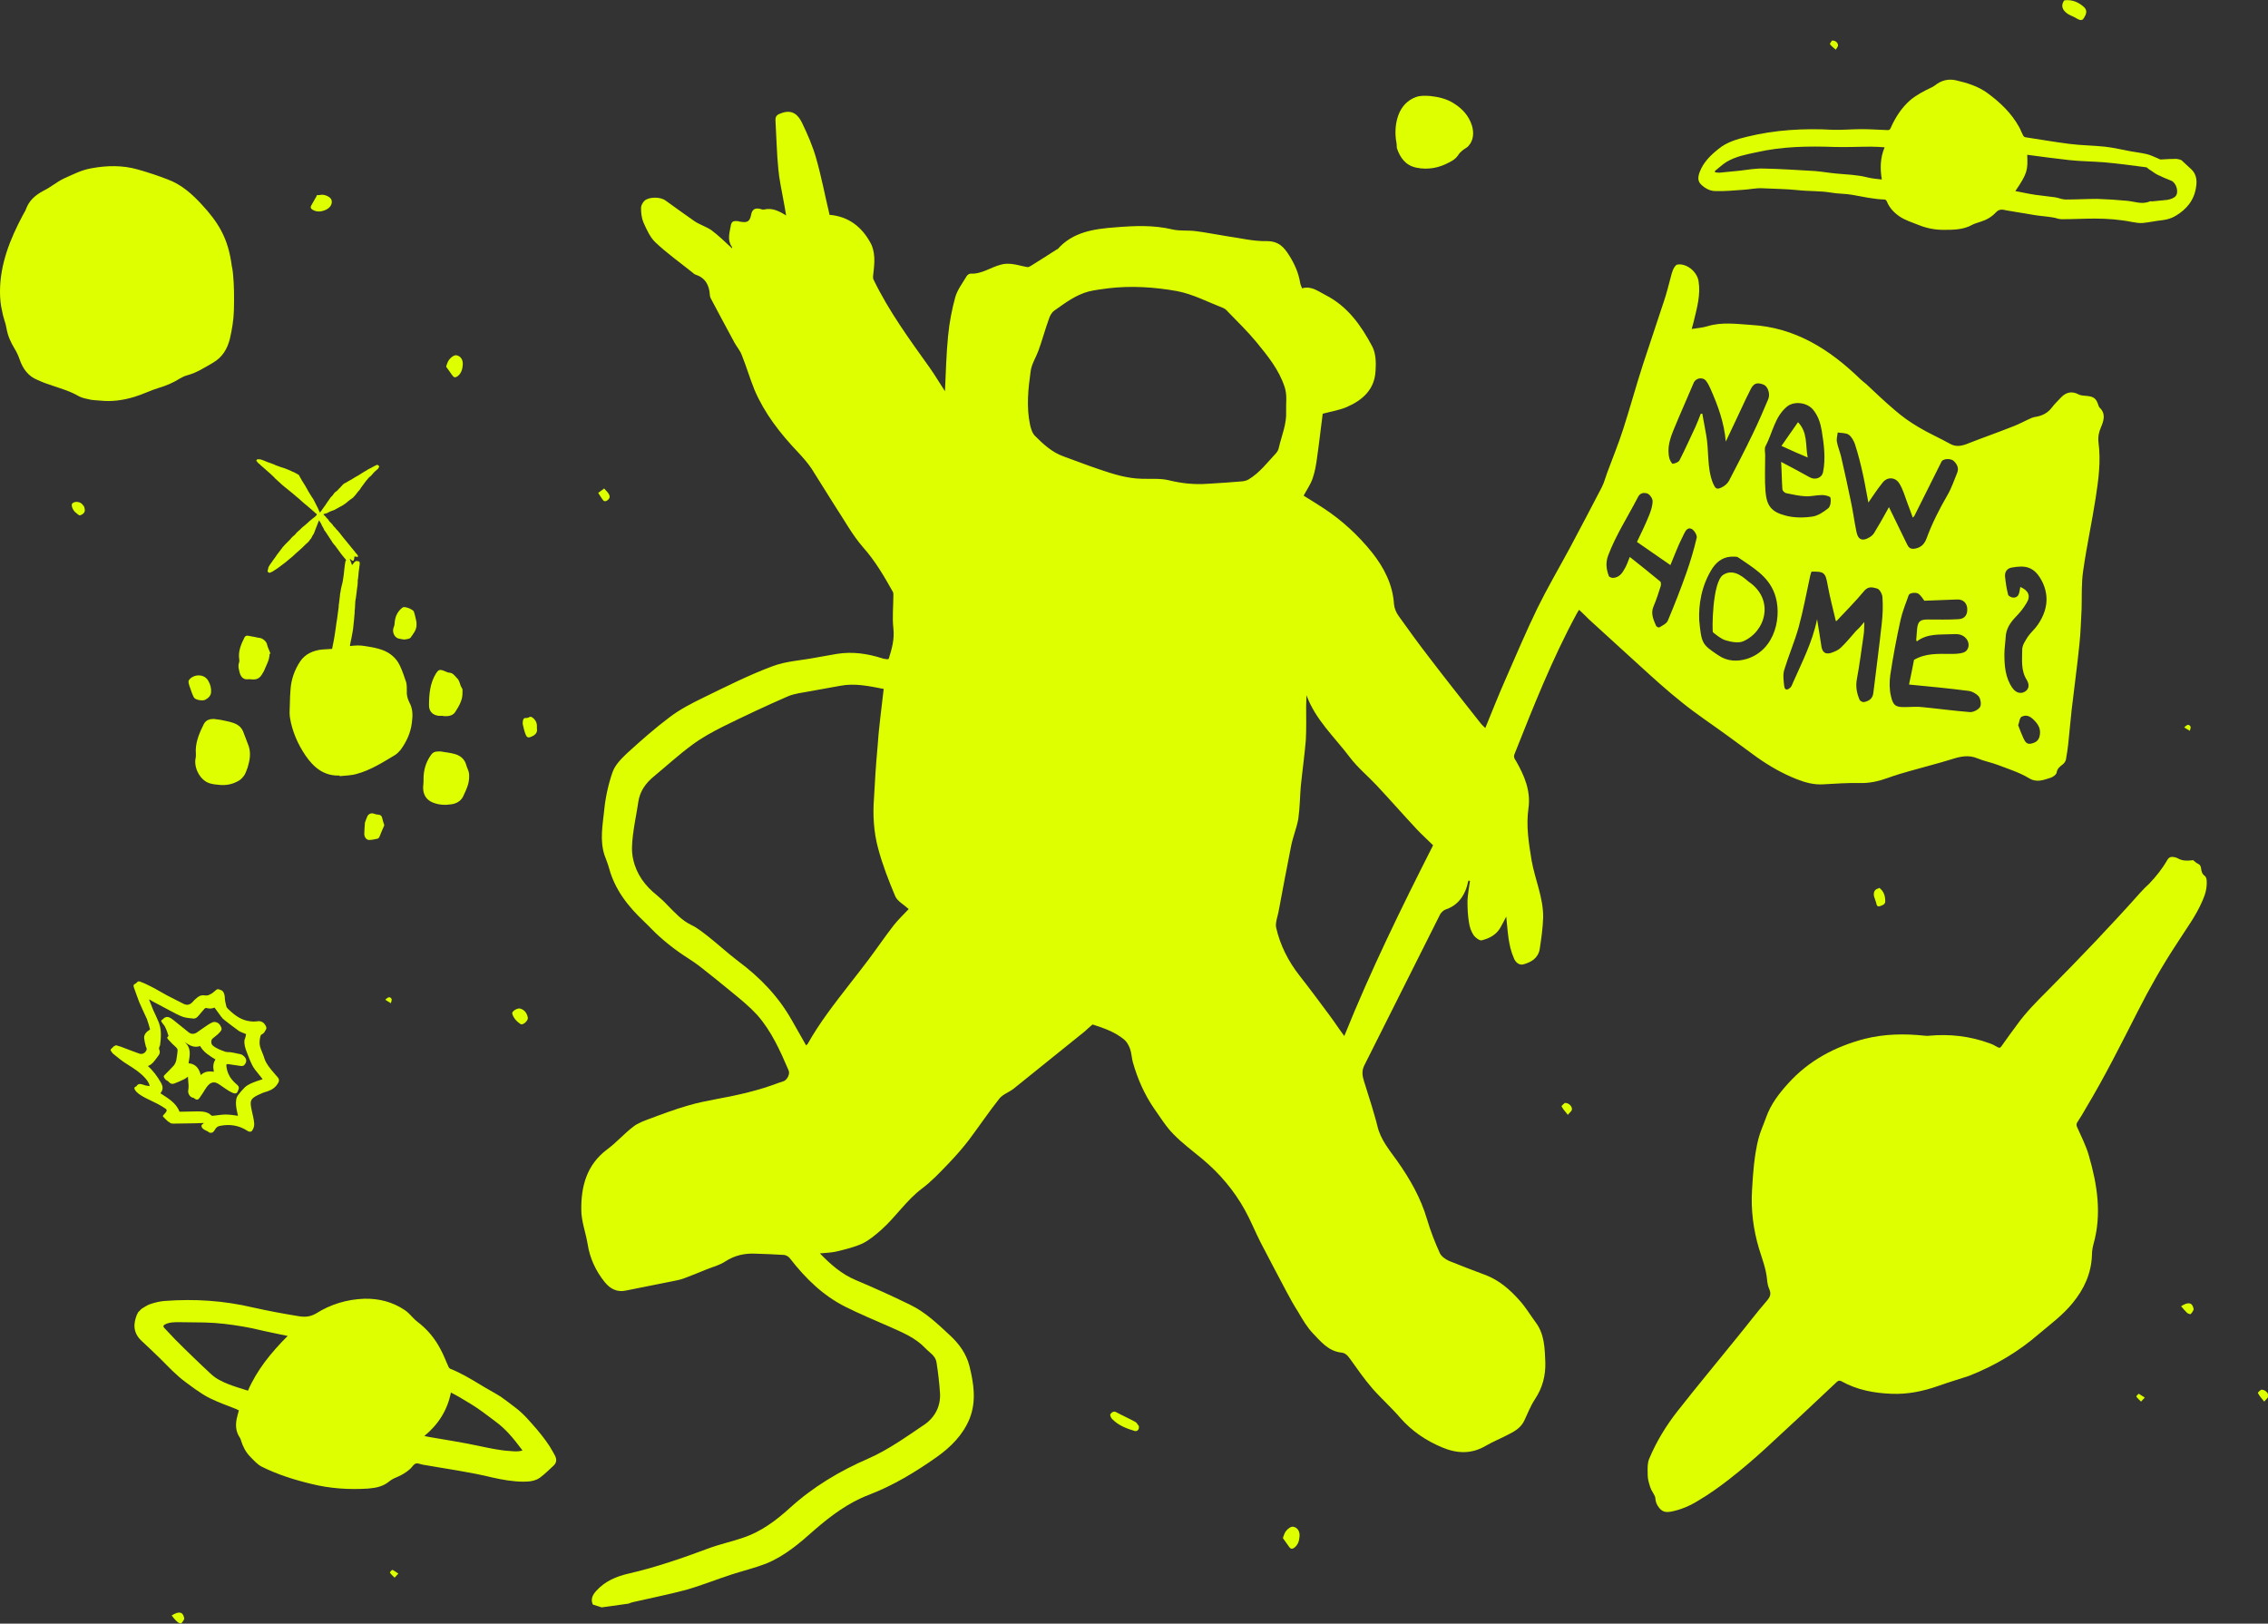 <?xml version="1.0" encoding="utf-8"?>
<!-- Generator: Adobe Illustrator 26.5.0, SVG Export Plug-In . SVG Version: 6.00 Build 0)  -->
<svg version="1.1" id="Laag_1" xmlns="http://www.w3.org/2000/svg" xmlns:xlink="http://www.w3.org/1999/xlink" x="0px" y="0px"
	 viewBox="0 0 725.3 519.2" style="enable-background:new 0 0 725.3 519.2;" xml:space="preserve">
<rect x="0" y="0" width="725.3" height="519.2" fill="#333333" stroke="none"/>
<style type="text/css">
	.st0{fill:#DEFF00;}
</style>
<path class="st0" d="M192.4,514c-0.9-0.3-1.9-0.6-2.8-0.9c-0.8-1.7-0.1-3.1,1.1-4.4c2.8-3.1,6.4-4.6,10.3-5.5c8.7-2,17.1-4.9,25.4-8
	c3.7-1.4,7.6-2.2,11.3-3.5c5.7-1.9,10.5-5.5,14.9-9.5c7.5-6.8,15.9-11.8,25.1-15.8c6.4-2.8,12.2-7,18-10.9c3.3-2.3,5.2-5.9,4.9-10.1
	c-0.2-3.2-0.6-6.5-1.1-9.7c-0.3-2.2-2.3-3.2-3.6-4.6c-3.1-3.3-7.3-5-11.3-6.8c-4.8-2.1-9.6-4.1-14.2-6.4
	c-7.2-3.6-12.8-9.1-17.7-15.4c-0.4-0.6-1.2-1.1-1.9-1.2c-3-0.2-6-0.3-9-0.4c-3.6-0.2-6.8,0.5-9.9,2.5c-1.8,1.2-3.9,1.7-5.9,2.5
	c-2.4,1-4.9,2-7.3,2.9c-1.3,0.5-2.7,0.7-4.1,1c-4.8,1-9.7,1.9-14.5,2.9c-2.8,0.6-5-0.6-6.7-2.7c-2.9-3.6-4.8-7.7-5.5-12.3
	c-0.6-3.6-2-7.2-2-10.8c-0.1-7.5,1.7-14.4,8.2-19.3c3-2.2,5.5-5.1,8.4-7.3c1.5-1.2,3.5-1.9,5.4-2.6c4-1.5,8-3,12.2-4.2
	c3-0.9,6.2-1.5,9.3-2.1c6.6-1.2,13.2-2.7,19.5-5.1c0.6-0.2,1.2-0.4,1.8-0.6c1.1-0.5,2-2.3,1.5-3.4c-2.7-6.3-5.5-12.6-10.1-17.8
	c-2.4-2.6-5.2-4.9-7.9-7.1c-3.5-2.9-7.1-5.8-10.7-8.6c-2.1-1.6-4.4-2.9-6.6-4.5c-2.1-1.5-4.1-3.1-6.1-4.9c-1.7-1.5-3.2-3.2-4.8-4.7
	c-5.1-4.8-9.3-10.1-11.2-17c-0.4-1.5-1-2.9-1.5-4.3c-1.5-4.7-0.6-9.4-0.1-14.1c0.4-4.2,1.3-8.4,2.7-12.4c0.8-2.3,2.8-4.3,4.7-6.1
	c4.4-4,8.8-7.9,13.6-11.5c3.3-2.5,7-4.4,10.7-6.2c7.2-3.5,14.5-7.2,22-10c4.4-1.7,9.3-1.9,13.9-2.8c2.3-0.4,4.6-0.8,6.8-1.2
	c5-0.8,9.8-0.1,14.5,1.4c0.5,0.2,1,0.2,1.5,0.3c0.2,0,0.3,0,0.6-0.1c1-3.2,1.9-6.2,1.5-9.8c-0.4-3.5,0-7.1,0-10.6
	c0-0.4,0-0.8-0.2-1.1c-2.8-5-5.6-9.8-9.5-14.2c-3.5-4-6.1-8.9-9.1-13.4c-2.5-3.9-4.9-7.9-7.4-11.8c-1.3-1.9-2.8-3.6-4.4-5.3
	c-5.6-5.9-10.6-12.3-13.8-19.8c-1.5-3.7-2.6-7.5-4.1-11.2c-0.5-1.4-1.6-2.6-2.3-3.9c-2.5-4.7-5.1-9.4-7.6-14.2
	c-0.2-0.4-0.3-0.8-0.3-1.2c-0.2-3.1-1.5-5.4-4.6-6.4c-0.4-0.1-0.7-0.5-1-0.7c-4-3.2-8.1-6.1-11.8-9.6c-1.7-1.6-2.8-4.1-3.8-6.3
	c-0.6-1.4-0.8-3.1-0.8-4.7c0-0.8,0.5-1.7,1.1-2.3c1.4-1.3,5.1-1.3,6.7-0.1c3.1,2.2,6.2,4.5,9.4,6.7c1.7,1.1,3.7,1.7,5.3,2.8
	c2.3,1.7,4.4,3.8,6.6,5.8c0,0,0.1-0.3,0-0.4c-1.6-2.2-0.8-4.5-0.4-6.8c0.2-1.4,0.9-1.6,2.1-1.5c0.3,0,0.7,0.2,1,0.2
	c2.2,0.4,3-0.1,3.4-2.2c0.3-1.7,1.2-2.3,2.9-1.9c0.4,0.1,0.8,0.3,1.2,0.2c2.6-0.6,4.7,0.4,7.1,1.9c-0.3-1.9-0.6-3.5-0.9-5.1
	c-0.6-3.3-1.3-6.5-1.6-9.8c-0.5-5.1-0.6-10.3-0.9-15.4c-0.1-1.6,0.6-2,2.1-2.5c3.3-1.1,5.1,0.6,6.3,3c1.8,3.7,3.5,7.6,4.6,11.5
	c1.7,5.9,2.8,11.9,4.3,18.1c6,0.5,10.3,3.8,13.1,9c0.8,1.4,1.1,3.1,1.2,4.7c0.1,2-0.2,4-0.4,6c0,0.4,0,0.8,0.2,1.1
	c4.9,10.1,11.5,19.1,18,28.2c1.7,2.4,3.2,5,4.8,7.4c0.3-5.8,0.4-11.8,1-17.7c0.4-4.2,1.2-8.4,2.3-12.4c0.7-2.4,2.4-4.6,3.7-6.8
	c0.2-0.3,0.8-0.7,1.2-0.7c3.6,0.2,6.5-2.1,9.8-2.9c1-0.3,2.2-0.3,3.3-0.2c1.7,0.2,3.3,0.7,5,1c0.4,0.1,0.8-0.2,1.2-0.4
	c2.8-1.7,5.5-3.5,8.2-5.2c0.1-0.1,0.2-0.1,0.3-0.1c4.9-5.6,11.8-6.5,18.4-7c6.1-0.5,12.3-0.8,18.5,0.7c2.3,0.5,4.8,0.2,7.2,0.5
	c3.3,0.4,6.6,1.1,9.9,1.6c4.3,0.6,8.6,1.7,12.9,1.6c3.8,0,5.5,1.9,7.2,4.6c1.7,2.7,3,5.6,3.5,8.8c0.1,0.6,0.4,1.1,0.6,1.7
	c3-0.9,5.2,1,7.6,2.2c7,3.6,11.3,9.7,14.8,16.3c1.2,2.2,1.3,5.3,1.1,7.9c-0.3,6-4.2,9.4-9.3,11.6c-2.4,1-5,1.4-7.6,2.1
	c-0.6,4.5-1.1,9.2-1.8,14c-0.3,2.3-0.7,4.7-1.5,6.9c-0.7,1.9-1.9,3.6-2.8,5.3c1.9,1.2,4.1,2.5,6.2,3.9c6,3.9,11.3,8.8,15.7,14.3
	c3.8,4.8,6.6,10.2,7,16.5c0.1,1.3,0.7,2.7,1.5,3.8c3.2,4.5,6.4,8.9,9.8,13.3c5.4,7.1,11,14.1,16.5,21.1c0.4,0.5,0.8,0.8,1.4,1.4
	c2.2-5.4,4.3-10.7,6.6-15.9c3.3-7.5,6.5-15.1,10.1-22.5c3.2-6.5,6.9-12.8,10.4-19.3c3.4-6.4,6.8-12.8,10.1-19.2
	c0.8-1.5,1.2-3.2,1.8-4.8c1.7-4.6,3.6-9.2,5.1-13.9c2.2-6.8,4.1-13.8,6.3-20.6c2.2-6.8,4.5-13.4,6.7-20.2c1-2.9,1.7-6,2.5-8.9
	c0.2-0.7,0.5-1.5,0.9-2.1c0.2-0.3,0.5-0.7,0.9-0.8c2.9-0.5,6.3,2.2,6.8,5.3c0.7,4.4-0.5,8.5-1.5,12.7c-0.2,0.8-0.4,1.6-0.7,2.6
	c1.8-0.3,3.5-0.4,5.1-0.9c4.6-1.4,9.3-0.7,13.9-0.4c14.1,0.8,25.1,7.8,34.9,17.3c0.6,0.6,1.3,1.1,1.9,1.6c3,2.8,5.9,5.6,9.1,8.3
	c2.3,2,4.8,3.8,7.5,5.4c3.3,2,6.8,3.5,10.2,5.4c1.8,1,3.4,0.8,5.3,0.1c4.8-1.9,9.7-3.6,14.5-5.5c2.2-0.8,4.3-2,6.4-2.9
	c0.5-0.2,1.1-0.3,1.7-0.4c1.9-0.4,3.5-1.3,4.7-2.9c0.9-1.2,2-2.2,3-3.3c1.6-1.6,3.4-2,5.5-0.9c0.7,0.4,1.7,0.4,2.6,0.5
	c2.3,0.2,3.1,0.8,3.8,3.1c0.1,0.2,0.2,0.5,0.3,0.6c2.1,1.9,1.4,4.2,0.5,6.3c-0.7,1.6-1,3.1-0.8,4.9c0.8,5.9,0,11.9-0.9,17.7
	c-1.2,7.8-2.9,15.5-4,23.3c-0.6,4-0.4,8.1-0.5,12.1c-0.2,3.8-0.3,7.6-0.7,11.4c-0.7,7-1.7,14.1-2.5,21.1c-0.4,3.7-0.7,7.3-1.1,11
	c-0.2,1.6-0.4,3.1-0.7,4.7c-0.1,0.6-0.5,1.2-1,1.6c-0.9,0.7-1.8,1.3-2,2.7c-0.1,0.6-1.2,1.4-1.9,1.6c-2.3,0.7-4.4,1.7-7,0.1
	c-3-1.8-6.5-2.9-9.9-4.2c-2.1-0.8-4.4-1.2-6.5-2.1c-2.9-1.2-5.5-0.6-8.3,0.3c-4.5,1.4-9,2.5-13.5,3.8c-2.2,0.6-4.5,1.3-6.7,2.1
	c-3,1.1-6,1.8-9.3,1.7c-3.8-0.1-7.6,0.2-11.4,0.4c-3,0.2-5.7-0.5-8.5-1.6c-4.6-1.8-8.8-4.2-12.9-7.1c-3-2.2-6-4.4-9-6.6
	c-4.9-3.6-10.1-7-14.8-10.8c-4.8-3.8-9.4-8-13.9-12.1c-5.3-4.8-10.6-9.7-15.9-14.5c-1-1-2-2-3.2-3.1c-0.3,0.4-0.5,0.8-0.8,1.3
	c-7.8,14.4-13.8,29.6-19.8,44.7c-0.4,0.9-0.2,1.5,0.4,2.3c2.7,4.7,4.8,9.6,4,15.2c-0.8,5.6,0.1,11.1,1,16.6c1.1,6.2,3.8,12,3.7,18.3
	c-0.1,3.4-0.6,6.8-1.1,10.1c-0.5,2.9-2.7,4.2-5.3,4.9c-1.3,0.3-2.5-0.7-3-2.1c-1.8-4.1-1.9-8.6-2.4-13.2c-0.7,1.3-1.2,2.4-1.8,3.4
	c-1.3,2.4-3.6,3.6-6.1,4.2c-0.7,0.1-2-0.9-2.5-1.6c-0.8-1.2-1.3-2.6-1.5-4c-0.4-2.3-0.5-4.7-0.5-7c0.1-2.1,0.5-4.3,0.8-6.4
	c-0.2,0-0.3-0.1-0.5-0.1c-0.3,1.1-0.5,2.2-1,3.3c-1.2,2.8-3.2,4.9-6.2,5.9c-0.7,0.2-1.4,0.9-1.8,1.5c-8.1,16.1-16.2,32.3-24.3,48.4
	c-0.9,1.8-0.6,3.4-0.1,5c0.8,2.7,1.7,5.3,2.5,8c0.6,2.1,1.3,4.3,1.8,6.4c1,4.3,3.8,7.6,6.3,11.1c4.1,5.8,7.6,11.9,9.6,18.8
	c1.1,3.7,2.5,7.3,4.1,10.8c0.5,1,1.8,1.9,2.9,2.4c3.9,1.6,7.9,3.1,11.9,4.6c4.3,1.7,7.7,4.7,10.7,8.1c1.9,2.1,3.3,4.5,5,6.8
	c3,3.9,3,8.5,3.2,13c0.1,4.2-0.9,8.1-3.3,11.7c-1.4,2.1-2.3,4.5-3.4,6.8c-1,2.2-2.9,3.4-4.9,4.4c-2.4,1.3-5,2.3-7.4,3.7
	c-4.7,2.8-9.4,2.5-14.1,0.5c-5-2.1-9.5-5.1-13.2-9.3c-2.8-3.3-6.1-6.2-9-9.5c-2.6-3-4.8-6.2-7.1-9.4c-0.8-1.1-1.5-2-3-2.1
	c-4-0.5-6.4-3.5-8.9-6.1c-1.9-2-3.3-4.4-4.7-6.8c-1.4-2.2-2.7-4.5-3.9-6.8c-2.7-5.1-5.4-10.2-8.1-15.4c-1.8-3.5-3.2-7.1-5.1-10.5
	c-3.5-6.3-8.1-11.7-13.6-16.3c-3.1-2.6-6.4-5-9.2-7.9c-2.4-2.4-4.2-5.4-6.2-8.2c-3.1-4.5-5.3-9.5-6.8-14.8c-0.4-1.4-0.4-2.9-0.9-4.3
	c-0.4-1.1-1-2.2-1.8-2.9c-3.1-2.6-6.8-3.8-10.2-4.9c-1.1,0.9-1.8,1.6-2.6,2.3c-7.5,6.1-15.1,12.1-22.6,18.2
	c-1.5,1.2-3.5,1.8-4.6,3.2c-3.4,4.3-6.5,8.9-9.8,13.3c-2,2.6-4.2,5.1-6.5,7.5c-2.7,2.8-5.4,5.7-8.5,8c-5,3.8-8.3,9-12.9,13.1
	c-1.8,1.6-3.8,3.3-6,4.4c-2.6,1.2-5.5,1.9-8.4,2.6c-1.7,0.4-3.4,0.4-5.3,0.6c3.4,3.5,6.9,6.6,11.4,8.5c5.9,2.5,11.7,5.1,17.4,7.9
	c5,2.4,8.9,6.2,12.9,9.9c2.9,2.7,5.1,5.8,6.1,9.6c1.4,5.6,2.3,11.3,0.1,16.9c-2.1,5.2-6,9.1-10.5,12.3c-6.8,4.8-13.9,9.1-21.7,12.1
	c-6.6,2.5-12.2,6.7-17.5,11.3c-4.7,4.2-9.5,8.3-15.4,10.7c-3.6,1.4-7.4,2.3-11.1,3.5c-4.9,1.6-9.6,3.5-14.5,4.9
	c-5.6,1.5-11.3,2.6-16.9,3.9c-0.5,0.1-1,0.3-1.5,0.5L192.4,514z M282.6,220.3c-4.7-0.9-9.2-1.9-13.9-1c-3.1,0.6-6.3,1.1-9.4,1.7
	c-2.5,0.5-5.1,0.7-7.4,1.7c-6.9,3-13.7,6.2-20.4,9.5c-3.6,1.8-7.1,3.7-10.3,6.1c-4.2,3.1-8,6.6-12,9.9c-2.7,2.2-4.6,4.8-5.1,8.4
	c-0.5,3.5-1.3,7-1.7,10.6c-0.3,2.5-0.5,5.2,0.1,7.6c1,4.7,3.8,8.5,7.6,11.5c1.2,1,2.4,2.1,3.5,3.3c2.3,2.3,4.4,4.7,7.5,6.2
	c1.9,0.9,3.6,2.3,5.3,3.6c3.3,2.6,6.3,5.4,9.6,7.9c7,5.2,12.9,11.3,17.2,18.9c1.5,2.7,3,5.3,4.6,8.1c0.2-0.2,0.4-0.4,0.5-0.5
	c3.8-6.8,8.6-12.9,13.4-19.1c2-2.6,4.1-5.2,6.1-7.9c2.7-3.6,5.2-7.3,8-10.9c1.5-1.9,3.3-3.6,4.8-5.2c-1.5-1.4-3.6-2.5-4.3-4.1
	c-2.1-5-4.1-10.1-5.5-15.4c-1.4-5.2-1.7-10.6-1.3-16c0.3-5.3,0.6-10.6,1.1-15.9C281,232.9,281.9,226.7,282.6,220.3 M354.3,92.2
	c-2,0.3-4.1,0.5-6.1,1c-4.2,1.1-7.6,3.7-11,6.1c-0.9,0.6-1.5,1.8-1.8,2.8c-1.2,3.3-2.1,6.7-3.3,10c-0.8,2.2-2.2,4.3-2.5,6.6
	c-0.8,5.7-1.4,11.4-0.2,17.1c0.3,1.3,0.7,2.7,1.6,3.6c2.6,2.6,5.4,5.2,9,6.5c3.9,1.4,7.7,2.9,11.6,4.2c4.4,1.5,8.8,2.9,13.6,3
	c2.9,0.1,5.9-0.2,8.7,0.5c4.1,1,8.1,1.4,12.3,1.1c3.8-0.2,7.6-0.5,11.3-0.8c0.6-0.1,1.3-0.3,1.8-0.6c3.5-2.1,5.9-5.3,8.7-8.3
	c0.5-0.5,0.9-1.3,1-2c0.9-3.8,2.5-7.4,2.3-11.5c-0.1-2.6,0.4-5.2-0.5-7.8c-1.8-5.5-5.4-9.9-9-14.3c-2.8-3.4-6-6.5-9.1-9.7
	c-0.4-0.5-1-1-1.5-1.2c-4.9-1.9-9.6-4.4-14.7-5.4C369.2,91.8,361.8,91.3,354.3,92.2 M417.8,222.3c0,1.2-0.1,2.4-0.1,3.5
	c0,3.6,0.1,7.2-0.1,10.8c-0.4,4.9-1.1,9.8-1.6,14.7c-0.3,3.5-0.3,7-0.8,10.5c-0.5,2.9-1.7,5.7-2.3,8.7c-1.4,7-2.7,14-4,20.9
	c-0.3,1.7-1.1,3.6-0.8,5.2c1.3,5.7,3.9,10.8,7.5,15.4c3.3,4.2,6.4,8.4,9.6,12.7c1.5,2,2.9,4.2,4.7,6.6c8.5-21.1,18.3-41.1,28.4-61
	c-1.9-1.9-3.6-3.4-5.2-5.1c-4.3-4.6-8.5-9.4-12.8-14c-2.8-3-6.1-5.7-8.6-9C426.8,235.7,420.7,230.2,417.8,222.3 M596.2,198.9
	c-0.1,1.7,0,2.8-0.2,4c-0.7,4.8-1.3,9.6-2.2,14.4c-0.4,2.3,0,4.4,0.9,6.5c0.2,0.4,1,0.8,1.4,0.7c1.6-0.3,2.8-1.1,3-3
	c0.9-7.4,1.9-14.9,2.7-22.3c0.3-2.7,0.4-5.5,0.2-8.3c-0.1-1-0.9-2.5-1.7-2.7c-1.2-0.3-2.6-0.9-4,0.6c-2.8,3.4-5.9,6.5-8.9,9.7
	c-0.1,0.1-0.3,0.1-0.3,0.1c-0.9-3.8-1.9-7.6-2.6-11.4c-0.7-4.1-1.1-4.5-5.2-4.4c-0.1,0.4-0.3,0.8-0.4,1.3c-1.2,5.5-2.2,11-3.7,16.5
	c-1.3,4.6-3.2,9-4.6,13.6c-0.5,1.6-0.2,3.6,0,5.3c0.2,1.4,1.2,1.1,1.9,0.4c0.4-0.3,0.6-0.9,0.8-1.4c2.9-6.6,6.3-13.1,7.8-20.5
	c0.5,3.2,1,6,1.4,8.8c0.3,1.8,1.3,2.5,3,2c1.2-0.4,2.4-0.9,3.2-1.7c1.8-1.7,3.3-3.6,4.9-5.4C594.5,200.9,595.2,200.1,596.2,198.9
	 M615.4,192.1c-0.5-0.7-1-1.5-1.7-2.1c-0.7-0.7-3-0.5-3.3,0.3c-0.9,2.6-2,5.2-2.6,7.9c-1.3,5.9-2.4,11.7-3.3,17.7
	c-0.3,2.2-0.3,4.5,0.2,6.6c0.7,3.3,1.7,3.7,4.9,3.6c1.7,0,3.3-0.2,5,0c5.1,0.5,10.2,1.2,15.3,1.6c1.1,0.1,2.7-0.7,3.3-1.6
	c0.5-0.8,0.2-2.6-0.4-3.4c-0.8-0.9-2.2-1.7-3.5-1.8c-6.2-0.8-12.5-1.4-18.8-2c0.6-2.7,1.1-5.4,1.6-7.9c3.8-2.2,7.8-1.9,11.7-1.9
	c1.3,0,2.7,0,4-0.4c1.9-0.6,2.3-2.9,1-4.5c-1.3-1.5-2.9-1.5-4.6-1.4c-3.8,0.2-7.8-0.3-11.2,2.3c-0.1-0.2-0.2-0.3-0.2-0.5
	c0.1-1.2,0.2-2.5,0.3-3.7c0.3-2.3,1.1-2.8,3.4-2.8c3.3,0,6.5,0.1,9.8-0.1c2.1-0.1,3-1.5,2.8-3.6c-0.2-1.7-1.4-2.8-3.3-2.7
	C622.4,191.8,618.9,192,615.4,192.1 M597.5,160.7c-0.6-3-1.1-6.2-1.8-9.3c-0.7-3.2-1.5-6.3-2.5-9.4c-0.4-1.1-1.1-2.4-2-3
	c-0.9-0.6-2.3-0.5-3.5-0.7c-0.1,0.9-0.4,1.9-0.3,2.8c0.3,1.7,1,3.3,1.4,5c1.1,4.7,2.1,9.4,3.1,14.2c0.7,3.2,1.1,6.5,1.8,9.8
	c0.5,2.5,1.9,3.1,4.2,1.7c0.5-0.3,1.1-0.8,1.4-1.3c1.4-2.3,2.8-4.7,4.1-7.1c0.3-0.5,0.5-1,0.7-1.2c1.9,4,3.9,7.9,5.8,11.9
	c0.6,1.2,1.2,1.6,2.7,1.3c1.9-0.4,2.9-1.6,3.5-3.2c1.8-4.9,4.1-9.4,6.7-13.9c1.3-2.2,2.1-4.7,3.1-7.1c0.6-1.5,0-2.7-1-3.7
	c-0.9-1-3.5-0.9-4,0.1c-2.9,5.8-5.8,11.6-8.7,17.4c-0.1,0.2-0.3,0.3-0.5,0.5c-0.6-1.6-1.1-3.1-1.7-4.6c-0.8-2.1-1.4-4.4-2.6-6.3
	c-1.3-2.1-3.9-2.2-5.4-0.2C600.3,156.5,598.9,158.7,597.5,160.7 M551.9,141.2c-0.5-6-2.5-11.5-4.9-16.9c-0.4-0.9-0.8-1.7-1.4-2.5
	c-1.1-1.4-3.4-0.9-4,0.7c-2,4.8-4.2,9.6-6.2,14.5c-1.3,3.1-2.4,6.3-1.5,9.7c0.2,0.6,0.8,1.6,1,1.6c0.8-0.1,1.9-0.5,2.2-1.1
	c1.8-3.5,3.4-7.1,5.1-10.7c0.6-1.4,1.2-2.8,1.7-4.2c0.2,0,0.3,0,0.5,0c0.4,2.2,0.8,4.4,1.2,6.6c1,5.2,0.2,10.6,2.2,15.6
	c0.7,1.6,1.1,2.2,2.7,1.4c0.9-0.4,1.9-1.2,2.4-2.1c2.6-5,5.2-10,7.6-15c1.8-3.7,3.4-7.4,5-11.2c0.7-1.7-0.2-4.1-1.5-4.6
	c-2.3-0.9-3.3-0.4-4.4,2c-0.4,0.8-0.7,1.5-1.1,2.2C556.3,131.9,554.1,136.6,551.9,141.2 M569.6,147.7c3.4,1.8,6.3,3.3,9.1,4.9
	c1.7,1,3.9,0.3,4.3-1.6c0.9-4.4,0.3-8.8-0.4-13.2c-0.4-2.4-1.1-4.7-2.7-6.7c-2-2.5-6.2-2.9-8.4-1.1c-4,3.3-4.6,8.4-6.9,12.7
	c-0.4,0.8-0.1,2-0.1,2.9c0,3.9-0.2,7.8,0.1,11.6c0.4,4.6,1.9,6.5,6.5,7.7c2.7,0.7,5.7,0.7,8.4,0.3c1.8-0.2,3.7-1.5,5.2-2.7
	c0.7-0.6,0.9-2.3,0.7-3.3c-0.1-0.5-1.7-0.9-2.7-0.9c-1.8,0-3.6,0.5-5.3,0.4c-2.1-0.1-4.2-0.6-6.2-1c-0.5-0.1-1.2-0.8-1.2-1.3
	C569.8,153.7,569.8,150.9,569.6,147.7 M521.2,178.1c3.4,2.7,6.7,5.3,9.8,7.9c0.2,0.2,0.2,1,0.1,1.4c-0.7,2.2-1.4,4.4-2.3,6.5
	c-1,2.3,0,4.3,0.8,6.2c0.1,0.3,0.9,0.7,1.1,0.5c1-0.6,2.3-1.2,2.7-2.2c2.1-5,4.1-10.1,5.9-15.2c1.3-3.7,2.4-7.4,3.3-11.2
	c0.2-0.8-0.7-2.3-1.5-2.8c-1.2-0.7-2,0.3-2.5,1.4c-0.7,1.5-1.5,3-2.1,4.5c-0.8,1.8-1.5,3.7-2.3,5.6c-3.7-2.6-7.3-5-10.7-7.4
	c1.4-2.9,2.8-5.8,4-8.8c0.5-1.3,1-2.8,1-4.3c0-0.8-0.9-2.1-1.7-2.4c-1-0.3-2.3-0.3-3,1.2c-3.2,6.2-7,12-9.5,18.6
	c-0.9,2.4-0.6,4.4,0.2,6.6c0.1,0.3,0.9,0.6,1.3,0.6c2-0.1,3-1.5,3.8-3C520.2,180.8,520.6,179.6,521.2,178.1 M543.4,198.3
	c0.7,7.4,1,7.8,5.6,10.9c0.2,0.1,0.4,0.3,0.6,0.4c2.8,1.9,6,2,9,1.1c9.4-2.9,11.4-14.2,8.9-20.9c-2.1-5.7-7.1-8.4-11.7-11.6
	c-0.3-0.2-0.9-0.2-1.4-0.2c-3-0.1-5.1,1.3-6.7,3.6C544,187.3,543.2,193.6,543.4,198.3 M646.1,187.7c2.6,1.1,3.4,2.9,2,5.1
	c-1,1.7-2.2,3.2-3.6,4.6c-1.7,1.8-3,3.8-3.1,6.4c-0.1,1.8-0.4,3.6-0.4,5.4c0,3.7,0.3,7.5,2.5,10.7c1.1,1.6,2.6,2.1,4,1.3
	c1.6-0.9,1.4-2.5,0.7-3.7c-2-3.1-1.5-6.5-1.5-9.8c0-1.4,1-2.8,1.8-4.1c0.9-1.3,2.2-2.4,3.1-3.7c3-4.3,3.9-9,1.5-13.9
	c-2.5-4.9-5.4-5.3-9.8-4.5c-1.5,0.3-2.2,1.4-2.1,2.8c0.2,2,0.5,4,1,5.9c0.1,0.4,1.1,0.9,1.6,0.9
	C645.9,191.1,645.7,189.3,646.1,187.7 M645.4,231.9c0.6,1.6,1.1,2.9,1.7,4.2c0.5,1,1,2,2.4,1.7c1.4-0.3,2.5-0.9,2.8-2.6
	c0.4-2.1-0.4-3.5-1.9-5c-1.3-1.3-2.5-1.7-3.9-1C645.8,229.6,645.8,231,645.4,231.9"/>
<path class="st0" d="M569.7,142.6c1.8-2.6,3.4-4.9,5.3-7.6c3.2,3.4,2.3,7.3,3.1,11.3C575.3,145.1,572.7,144,569.7,142.6"/>
<path class="st0" d="M551.1,183.8c3.6-2.3,7,1.4,8.1,2.2c8.4,5.7,5.5,16-1.8,19.1c-1.5,0.6-3.7,0.2-5.4-0.3
	c-1.5-0.4-2.9-1.6-4.2-2.6C547.5,202,547.5,186.1,551.1,183.8"/>
<path class="st0" d="M45.3,418.5c0.9-0.5,1.8-1.2,2.8-1.5c1.5-0.5,3.1-0.9,4.7-1c9.5-0.7,18.8-0.1,28.1,2.1c4.9,1.1,9.8,2,14.7,2.8
	c2,0.3,3.6,0.2,5.5-0.9c4.6-2.9,9.8-4.5,15.4-4.7c4.7-0.1,9,1,12.9,3.6c1.1,0.7,1.9,1.7,2.8,2.6c0.4,0.4,0.8,0.8,1.2,1.1
	c3.2,2.4,5.7,5.4,7.5,8.9c1,1.8,1.7,3.8,2.6,5.7c0.1,0.2,0.3,0.4,0.5,0.5c3.3,1.3,6.3,3.1,9.3,4.9c2.2,1.4,4.6,2.6,6.8,4
	c1.6,1.1,3.1,2.3,4.7,3.5c2.7,2,4.8,4.6,7,7.1c1.9,2.3,3.7,4.6,5.1,7.2c0.2,0.4,0.4,0.7,0.6,1.1c0.6,1.2,0.5,2.3-0.5,3.2
	c-1.4,1.3-2.7,2.6-4.3,3.8c-1.5,1.1-3.4,1.3-5.3,1.3c-3.3,0-6.6-0.6-9.8-1.3c-7.3-1.8-14.8-2.8-22.2-4.1c-0.8-0.1-1.7-0.6-2.4-0.4
	c-0.7,0.2-1.1,1-1.7,1.6c-1.3,1.2-2.8,2.1-4.5,2.8c-0.8,0.3-1.7,0.8-2.3,1.3c-1.9,1.6-4.2,2.1-6.7,2.3c-6.2,0.4-12.3,0-18.3-1.5
	c-5.4-1.3-10.8-3-15.8-5.5c-1.4-0.7-2.5-2-3.6-3.1c-1.5-1.5-2.4-3.3-3-5.2c-0.1-0.5-0.3-0.9-0.6-1.3c-1.1-1.8-1.2-3.7-0.8-5.7
	c0.2-0.9,0.4-1.7,0.7-2.7c-0.2-0.1-0.5-0.2-0.8-0.4c-2.8-1.1-5.6-2.1-8.3-3.4c-1.7-0.8-3.3-1.9-4.9-3c-1-0.7-2-1.5-3-2.2
	c-3-2.2-5.5-4.9-8.1-7.5c-2-2-4.1-3.9-6.1-5.8c-1.7-1.6-2.5-3.6-2.1-5.9c0.2-1.1,0.5-2.2,1.1-3.2C44.7,419.1,45,418.8,45.3,418.5
	 M92,427.2c-1.8-0.4-3.6-0.7-5.3-1.1c-3-0.6-5.9-1.4-9-1.9c-4-0.7-8.1-1.2-12.2-1.3c-2.8,0-5.5-0.1-8.3-0.1c-1.5,0-3,0-4.4,0.7
	c-0.6,0.3-0.7,0.6-0.3,1.1c1.2,1.2,2.3,2.5,3.5,3.7c1.9,1.9,3.9,3.9,5.9,5.8c1.8,1.8,3.7,3.5,5.6,5.3c1.6,1.5,3.5,2.4,5.5,3.2
	c2,0.8,4.1,1.4,6.3,2.1C82.2,438,86.8,432.4,92,427.2 M167.1,463.8c-0.2-0.2-0.3-0.4-0.4-0.5c-2.4-3.2-4.9-6.3-8.2-8.7
	c-1.9-1.4-3.8-2.9-5.7-4.2c-1.9-1.3-4-2.5-6-3.7c-0.8-0.5-1.7-0.9-2.6-1.4c-1.1,5.6-4,10.2-8.5,13.9c0.6,0.1,1.1,0.2,1.5,0.3
	c5.2,0.9,10.4,1.7,15.6,2.8c3.4,0.7,6.8,1.5,10.3,1.7C164.4,464.1,165.7,464.3,167.1,463.8"/>
<path class="st0" d="M629.6,440c-2.4,0.8-6.1,1.9-9.8,3.2c-4.8,1.7-9.7,2.7-14.8,2.5c-5.6-0.2-11.1-1.2-16.1-4
	c-0.8-0.4-1.2-0.1-1.7,0.4c-7.4,7-14.8,13.9-22.3,20.8c-3.9,3.6-7.9,7-12,10.2c-3.1,2.4-6.3,4.7-9.7,6.7c-2.7,1.7-5.7,3-8.9,3.6
	c-1.3,0.2-2.5,0.2-3.6-1.1c-0.8-1-1.2-1.8-1.3-3c0-0.7-0.4-1.3-0.8-2c-0.7-1-1.1-2.4-1.4-3.6c-0.3-1.1-0.3-2.3-0.3-3.5
	c0-1.2,0-2.5,0.5-3.7c2.3-5.5,5.4-10.6,9.1-15.3c6.2-7.9,12.7-15.7,19-23.5c3.2-3.9,6.2-7.9,9.5-11.7c1.1-1.3,1.5-2.2,0.8-3.8
	c-0.4-0.9-0.6-1.9-0.7-3c-0.3-3.5-1.6-6.7-2.6-10c-1.8-6.1-2.6-12.3-2.2-18.7c0.3-5.4,0.7-10.9,2-16.2c0.6-2.4,1.7-4.7,2.5-7
	c1.5-4.2,4.1-7.6,7.1-10.9c6.6-7.3,14.9-11.7,24.4-14.2c6.4-1.6,12.8-1.7,19.3-1c0.4,0,0.9,0.1,1.3,0c6.6-0.6,13,0.1,19.3,2.4
	c0.9,0.3,1.7,0.7,2.5,1.2c0.7,0.4,1,0.3,1.4-0.3c1.6-2.3,3.3-4.6,5-6.9c2.8-3.9,6.2-7.3,9.6-10.7c10.2-10.3,20.2-20.7,29.8-31.5
	c0.9-1,1.8-1.9,2.8-2.8c2.2-2.3,4.2-4.8,5.8-7.6c0.6-1,1.3-1.1,2.3-0.9c0.4,0.1,0.8,0.2,1.1,0.4c1.4,0.8,2.9,0.8,4.5,0.6
	c0.1,0,0.3-0.1,0.4,0c0.5,0.4,1,0.9,1.5,1.1c0.7,0.3,0.9,0.8,1,1.5c0.1,0.9,0.3,1.8,1.2,2.4c0.4,0.3,0.6,1.1,0.6,1.7
	c0.1,2.1-0.4,4.1-1.3,6.1c-2.1,5-5.4,9.3-8.3,13.9c-4.6,7-8.7,14.2-12.5,21.7c-5.3,10.4-10.5,20.8-16.5,30.8
	c-0.9,1.6-1.8,3.1-2.8,4.6c-0.3,0.5-0.3,0.9-0.1,1.4c1.3,3,2.9,6,3.8,9.2c2.7,9.3,4.2,18.7,1.5,28.3c-0.3,1.1-0.5,2.3-0.5,3.5
	c-0.2,5.9-2.5,10.9-6.2,15.4c-3.1,3.8-7,6.7-10.7,9.8C645.8,432,638.1,436.7,629.6,440"/>
<path class="st0" d="M697.6,51.2c0.9,0.8,1.8,1.7,2.7,2.5c2,1.6,2.4,3.7,2,6.1c-0.6,4.2-3,7.1-6.5,9.2c-1.3,0.8-2.7,1.2-4.2,1.4
	c-2.1,0.2-4.2,0.7-6.3,0.9c-1.1,0.1-2.3-0.1-3.4-0.3c-4-0.8-8-1.1-12-1.1c-3.5,0-7,0.2-10.6,0.2c-1,0-2-0.5-3-0.6
	c-1.8-0.3-3.6-0.4-5.5-0.7c-3-0.5-6-1-9-1.5c-0.3-0.1-0.7-0.1-1-0.2c-1.1-0.2-1.9,0.1-2.6,0.9c-1.4,1.5-3.1,2.4-5.1,3
	c-0.8,0.3-1.7,0.5-2.4,0.9c-2.9,1.6-6,1.6-9.2,1.6c-2.7,0-5.3-0.5-7.8-1.5c-2.2-0.9-4.4-1.5-6.4-2.9c-1.7-1.2-3.1-2.7-3.9-4.7
	c-0.1-0.3-0.5-0.6-0.7-0.6c-3.5-0.1-7-0.9-10.4-1.5c-2.2-0.4-4.5-0.3-6.7-0.7c-3.5-0.6-7.1-0.4-10.7-0.8c-3.8-0.4-7.6-0.4-11.4-0.6
	c-2-0.1-4.1,0.4-6.1,0.5c-2.9,0.2-5.9,0.5-8.8,0.4c-1.7,0-3.2-0.8-4.5-2c-1.2-1.1-1.2-2.4-0.5-4.2c1.2-3.1,3.5-5.3,6-7.3
	c2.7-2.2,5.9-3.1,9.2-3.9c9-2.2,18.1-2.7,27.3-2.2c3.1,0.1,6.1-0.2,9.2-0.2c2.8,0,5.5,0.2,8.3,0.3c0.5,0,0.8-0.1,1-0.6
	c1.5-3.4,3.4-6.4,6.2-8.9c2-1.7,4.3-2.9,6.6-4c0.5-0.2,1-0.5,1.4-0.8c2-1.6,4.3-2.2,6.8-1.6c3.5,0.8,7,1.9,9.9,4
	c4.1,3,7.7,6.4,10.2,10.9c0.5,0.9,0.8,1.8,1.3,2.7c0.1,0.3,0.5,0.6,0.8,0.6c4.6,0.7,9.2,1.5,13.9,2.1c3.8,0.5,7.6,0.5,11.4,0.9
	c2.8,0.3,5.6,1,8.4,1.5c1.7,0.3,3.4,0.5,5.1,0.9c1.2,0.3,2.4,0.9,3.6,1.4c0.3,0.1,0.5,0.3,0.8,0.3c1.7-0.1,3.3-0.2,5-0.2
	C696.7,50.9,697.1,51,697.6,51.2 M644.5,61.1c2.2,0.4,4.3,0.9,6.4,1.2c2.1,0.3,4.3,0.5,6.4,0.8c1.1,0.2,2.2,0.7,3.3,0.7
	c3.4,0,6.8-0.2,10.1-0.2c3.1,0.1,6.3,0.3,9.4,0.6c2.5,0.2,4.9,1.3,7.4,0.2c0.2-0.1,0.5,0,0.7,0c1.7-0.2,3.4-0.3,5-0.5
	c0.9-0.2,1.9-0.5,2.5-1.1c1.2-1.3,0.3-4.3-1.3-5c-1.5-0.6-3-1.2-4.4-1.9c-1-0.5-1.8-1.2-2.8-1.8c-0.3-0.2-0.5-0.5-0.8-0.6
	c-4.5-0.6-9-1.2-13.5-1.6c-3.7-0.3-7.4-0.3-11.1-0.7c-4.5-0.5-9-1.1-13.5-1.7C648.5,54.4,648.4,55.4,644.5,61.1 M548.4,54.7
	c0,0.1,0.1,0.3,0.1,0.4c0.5,0,1,0.2,1.6,0.1c2-0.2,4-0.4,6.1-0.6c2.6-0.3,5.3-0.8,7.9-0.7c5.5,0.1,10.9,0.5,16.4,0.8
	c2.3,0.2,4.5,0.6,6.8,0.8c3.3,0.3,6.6,0.4,9.8,1.2c1.5,0.4,3.1,0.5,4.7,0.7c-0.6-3.6-0.5-7,0.9-10.3c-1.5-0.1-2.9-0.2-4.3-0.2
	c-3.9,0-7.7,0.2-11.6,0.1c-8.4-0.3-16.8-0.2-25.1,1.7c-3.3,0.7-6.6,1.3-9.6,3.1C550.8,52.6,549.7,53.7,548.4,54.7"/>
<path class="st0" d="M446.4,44.5c-0.3-2.6-0.1-5.2,0.8-7.7c1-2.7,2.9-4.8,5.7-5.8c1.5-0.5,3-0.4,4.5-0.3c2.7,0.3,5.3,0.9,7.6,2.4
	c2.7,1.7,4.7,3.9,5.7,7c0.7,2.3,0.6,4.8-1.2,6.7c-0.5,0.5-1.2,0.8-1.8,1.3c-0.5,0.4-1,0.9-1.3,1.4c-0.7,1.1-1.7,1.8-2.9,2.4
	c-3.3,1.8-6.9,2.5-10.6,1.7c-3.4-0.7-5.2-3.2-6.2-6.3C446.7,46.4,446.6,45.5,446.4,44.5"/>
<path class="st0" d="M65.2,359.1c-1,0-1.9,0.1-2.8,0.1c-2.3,0-4.5,0.1-6.8,0.1c-0.6,0-1.1,0-1.5-0.5c-0.1-0.1-0.4-0.1-0.5-0.3
	c-0.5-0.5-1-0.9-1.5-1.5c-0.1-0.1,0.2-0.5,0.4-0.7c0.2-0.2,0.4-0.4,0.6-0.7c0.3-0.4,0.3-0.8-0.2-1.1c-0.9-0.6-1.7-1.1-2.7-1.6
	c-1.5-0.8-3-1.4-4.4-2.2c-1-0.6-2.1-1.2-2.7-2.3c-0.2-0.4-0.2-0.6,0.2-0.9c0.1,0,0.2-0.1,0.3-0.1c0.7-1.2,1.6-0.7,2.6-0.4
	c0.5,0.2,1.1,0.2,1.7,0.3c-0.3-1.2-1-2.1-1.8-2.9c-1.5-1.6-3.4-2.8-5.3-4c-1.7-1-3.2-2.3-4.7-3.5c-0.1-0.1-0.2-0.2-0.3-0.4
	c-0.6-0.8-0.6-0.8,0.2-1.5c0.1-0.1,0.2-0.3,0.4-0.4c0.3-0.2,0.7-0.4,0.9-0.3c1,0.3,2,0.6,2.9,1c1.4,0.5,2.8,1.1,4.3,1.6
	c1,0.4,2.1-0.2,2.4-1.3c0.1-0.3-0.2-0.7-0.3-1.1c-0.2-0.8-0.4-1.6-0.5-2.5c-0.1-1.3,0.8-2.1,1.9-2.8c-0.3-1.1-0.6-2.2-1-3.3
	c-0.8-1.8-1.7-3.6-2.5-5.5c-0.6-1.5-1.1-3.1-1.7-4.7c-0.2-0.5-0.1-0.9,0.4-1.1c0.1,0,0.2-0.1,0.2-0.1c0.4-0.3,0.7-0.9,1.4-0.6
	c0.5,0.2,1,0.4,1.5,0.6c1.1,0.5,2.2,1.1,3.2,1.6c1.3,0.7,2.6,1.5,3.9,2.2c1.8,0.9,3.5,1.8,5.3,2.7c1.2,0.6,2.1,0.3,3-0.7
	c0.4-0.5,1-1,1.5-1.4c0.7-0.6,1.5-0.7,2.3-0.6c1,0.2,1.7-0.3,2.5-0.8c0.4-0.3,0.8-0.7,1.2-1c0.1-0.1,0.4-0.2,0.5-0.2
	c0.8,0.2,1.6,0.4,1.9,1.3c0.2,0.5,0.3,0.9,0.3,1.5c0,0.9,0.3,1.9,0.5,2.8c0.1,0.3,0.4,0.6,0.7,0.9c2,1.9,4.1,3.5,7,3.8
	c0.7,0.1,1.4,0.1,2.1,0c0.9-0.2,1.9,0.1,2.5,1c0.4,0.6,0.7,1.1,0.3,1.7c-0.3,0.5-0.5,1.1-1.2,1.4c-0.2,0.1-0.5,0.4-0.5,0.6
	c-0.4,1.4-0.4,2.8,0.1,4.1c0.4,1.1,0.9,2.1,1.2,3.2c0.6,1.7,1.8,3.1,3,4.5c0.4,0.5,0.9,1,1.3,1.5c0.4,0.5,0.4,1.1,0.1,1.6
	c-0.8,1.5-2,2.3-3.5,2.8c-1.1,0.3-2.1,0.7-3.1,1.2c-2.3,1.2-2.5,1.8-2,4.4c0.3,1.6,0.8,3.1,0.9,4.8c0,0.8-0.2,1.5-0.7,2.2
	c-0.3,0.4-1,0.4-1.5,0c-2.6-1.7-5.5-2.2-8.6-1.6c-0.8,0.1-1.4,0.5-1.8,1.3c-0.3,0.5-0.7,1.1-1.5,0.9c-0.1,0-0.1,0-0.2,0
	c-0.8-0.7-2-0.8-2.5-1.8c-0.1-0.2-0.1-0.5,0-0.7C64.7,359.6,64.9,359.4,65.2,359.1 M78.7,330.7c-0.8-0.4-1.7-0.6-2.4-1.1
	c-1.5-1.1-3-2.2-4.5-3.4c-0.4-0.3-0.7-0.6-1-1c-0.7-1-1.5-2-2.2-3c-0.7,0.3-1.5,0.4-2.3,0.2c-0.5-0.2-0.8,0-1.1,0.4
	c-0.6,0.7-1.2,1.4-1.8,2.1c-0.4,0.5-1,0.9-1.6,0.8c-1.1-0.1-2.2-0.2-3.2-0.5c-1.4-0.5-2.7-1.2-4-1.9c-1.5-0.8-3-1.6-4.5-2.4
	c-0.8-0.4-1.6-0.8-2.3-1.3c0,0-0.1,0.1-0.1,0.1c0.4,1.1,0.9,2.2,1.3,3.3c0.6,1.3,1.3,2.7,1.8,4c0.9,2.4,0.7,4.8,0.4,7.2
	c0,0.2-0.2,0.3-0.2,0.5c-0.1,0.3-0.2,0.6-0.1,0.8c0.3,0.7,0.3,1.4-0.2,2c-1,1.3-1.8,2.8-3.4,3.4c1.7,1.5,3,3.3,4.1,5.2
	c0.7,1.2,0.9,2.3-0.1,3.5c2.4,1.6,5,3,6.1,5.9c0.1,0,0.3,0,0.4,0c1.7,0,3.4-0.1,5.1-0.1c1.7,0,3.4,0,4.7,1.3
	c0.1,0.1,0.3,0.1,0.5,0.1c1.3-0.1,2.7-0.4,4-0.4c1.4,0,2.7,0.2,4,0.4c-0.2-1-0.5-2.1-0.6-3.2c-0.1-1.2-0.1-2.5,0.7-3.5
	c0.6-0.8,1.3-1.6,2-2.3c1-1,2.4-1.5,3.7-2c0.7-0.2,1.4-0.5,2.1-0.7c-0.8-1-1.6-2-2.4-3c-1.3-1.7-1.9-3.7-2.7-5.7
	c-0.5-1.3-0.9-2.5-0.7-3.9C78.5,331.8,78.6,331.2,78.7,330.7"/>
<path class="st0" d="M60.1,344.3c-0.4,0.3-0.8,0.6-1.2,0.8c-1,0.5-2.1,1-3.2,1.4c-0.6,0.2-1.2,0.1-1.7-0.5c-0.2-0.3-0.7-0.5-1-0.7
	c-0.2-0.2-0.4-0.5-0.5-0.7c-0.2-0.3-0.2-0.5,0.1-0.8c1-1,2-2,3-3.1c0.4-0.5,0.7-1.2,0.8-1.8c0.2-1,0.3-2,0.4-3c0-0.4-0.2-0.7-0.5-1
	c-0.9-0.8-1.7-1.6-2.5-2.5c-0.5-0.6-0.4-0.7,0.1-1.1c-0.3-1-0.6-1.9-1.1-2.9c-0.2-0.5-0.6-0.8-0.9-1.3c-0.5-0.7-0.5-0.7,0.2-1.2
	c0.2-0.1,0.3-0.3,0.4-0.4c0.3-0.1,0.6-0.3,0.9-0.3c0.9,0,1.5,0.6,2.2,1.1c1.5,1.2,3.1,2.5,4.6,3.7c0.8,0.7,1.7,0.8,2.7,0.2
	c0.8-0.5,1.5-1.1,2.3-1.6c0.9-0.6,1.8-1.3,2.8-1.7c0.8-0.3,1.8,0.1,2.3,0.8c0.9,1.4,0.7,1.7-0.5,2.9c-0.5,0.5-1.1,0.9-1.7,1.4
	c-0.7,0.5-0.7,1.7-0.1,2.3c1.2,1,2.6,1.5,4,2c0.6,0.2,1.3,0.1,1.9,0.2c1,0.2,2,0.4,3,0.6c0.3,0.1,0.6,0.2,0.8,0.4
	c1.2,0.9,1.4,2,0.4,3.1c-0.2,0.2-0.6,0.3-0.9,0.3c-1.4-0.2-2.8-0.4-4.1-0.6c-0.5-0.1-0.8,0-0.7,0.6c0.1,0.9,0.3,1.8,0.7,2.6
	c0.5,1.2,1.4,2.2,2.4,3.1c0.5,0.4,1.1,0.9,0.8,1.7c-0.2,0.4-0.3,1-0.6,1.2c-0.2,0.2-0.8,0.2-1.2,0c-1.5-0.6-2.8-1.7-4.2-2.6
	c-1.9-1.4-3.2-0.9-4.6,1.3c-0.6,1-1.2,1.9-1.9,2.9c-0.5,0.7-1,0.7-1.7,0.1c-0.1-0.1-0.3-0.2-0.5-0.2c-0.9-0.2-1.6-1.4-1.4-2.4
	c0.1-0.5,0.1-1,0.1-1.5C60.2,346.3,60.2,345.3,60.1,344.3 M59,333.2c2.3,1.9,1.7,4.3,1.3,6.8c2.3,0.2,3.4,1.7,3.9,3.8
	c1.2-1.2,2.6-1.3,4.2-1.1c-0.3-1.4-0.3-2.7,0.5-3.9c-1.9-1.2-3.8-2.3-4.9-4.3C62,335.2,60.5,334.2,59,333.2"/>
<path class="st0" d="M74.5,87.4c0.4,3.9,0.4,7.9,0.3,11.9c-0.1,3.1-0.6,6.1-1.3,9.1c-0.8,3.1-2.3,5.8-5.4,7.6
	c-2.6,1.5-5.2,3.2-8.2,4c-0.8,0.2-1.6,0.6-2.3,1c-2.1,1.3-4.3,2.3-6.7,3c-2.7,0.8-5.2,2.1-7.9,2.9c-3.6,1.1-7.2,1.6-11,1.2
	c-1-0.1-2.1-0.1-3.1-0.3c-1.3-0.3-2.6-0.5-3.7-1.1c-2.7-1.6-5.6-2.4-8.5-3.4c-1.6-0.5-3.2-1.1-4.7-1.8c-3-1.2-4.7-3.6-5.7-6.5
	c-0.4-1.2-1-2.5-1.7-3.6c-1.2-2-2.1-4-2.5-6.3c-0.3-1.9-1.1-3.6-1.4-5.5C0.2,97.6,0,95.4,0,93.3c0-8.8,3.2-16.8,7.3-24.5
	c0.3-0.6,0.8-1.3,1-1.9c1-2.8,3-4.5,5.6-5.9c2.3-1.1,4.2-2.8,6.5-3.9c2.9-1.3,5.8-2.8,8.9-3.3c4.9-0.9,9.9-1,14.8,0.4
	c3.2,0.9,6.5,2,9.6,3.2c4.5,1.7,7.9,4.8,11,8.2c2.3,2.5,4.4,5.1,6,8.1c1.9,3.5,2.9,7.3,3.4,11.2C74.3,85.7,74.4,86.5,74.5,87.4"/>
<path class="st0" d="M170.7,229.8c-0.6-0.5-0.9-0.8-1.6-0.4c-0.2,0.1-0.5,0.2-0.8,0.2c-0.8-0.1-1,0.4-1.1,1c0,0.4-0.1,0.8,0,1.1
	c0.3,1.2,0.5,2.3,1,3.4c0.2,0.5,0.6,0.9,1.4,0.6c1.4-0.5,2.4-1.3,2.1-2.8C171.8,231.7,171.6,230.7,170.7,229.8 M147.9,221.4
	c0-0.5,0.1-1.1-0.2-1.4c-0.7-1-0.6-2.3-1.6-3.2c-0.7-0.7-1.2-1.6-2.4-1.7c-0.5,0-1-0.3-1.5-0.5c-1.7-0.7-2-0.4-2.8,0.8
	c-1.9,3.1-2.2,6.6-2.2,10.2c0,1.9,1.2,3.1,3.1,3.3c0.3,0,0.7,0,1,0c0.2,0,0.4,0,0.6,0.1c1.4,0.1,2.8-0.1,3.6-1.2
	C146.8,225.8,148,223.8,147.9,221.4 M138,241.2c-1.5,2-2.3,4.2-2.5,6.6c-0.1,1,0,1.9-0.1,2.9c-0.4,2.7,0.5,5,3.2,6
	c1.8,0.7,3.8,0.8,5.7,0.5c1.5-0.2,3-0.9,3.8-2.5c0.6-1.3,1.2-2.5,1.6-3.9c0.3-1.1,0.4-2.3,0.3-3.4c-0.1-1-0.7-1.9-0.9-2.8
	c-0.5-1.8-1.8-2.9-3.4-3.4c-1.5-0.5-3.2-0.6-4.7-0.9C139.8,240.3,138.8,240.2,138,241.2 M133.2,199.6c0-0.4,0-0.7-0.1-1.1
	c-0.2-0.9-0.4-1.9-0.7-2.8c-0.1-0.4-0.6-0.7-1-0.9c-0.5-0.3-1.1-0.5-1.6-0.6c-0.4-0.1-0.9-0.1-1.1,0.1c-1.6,1.2-2.4,3-2.5,5
	c0,0.4-0.1,0.9-0.3,1.3c-0.6,1.4,0.2,3.3,1.6,3.6c0.6,0.1,1.3,0.3,1.9,0.3c0.7-0.1,1.6-0.2,1.9-0.6
	C132.2,202.6,133.3,201.4,133.2,199.6 M121.1,149.5c0.2-0.2,0.2-0.4,0-0.6c-0.3-0.3-0.6-0.3-0.9-0.1c-0.1,0-0.1,0.1-0.2,0.1
	c-0.4,0.2-0.8,0.4-1.1,0.6c-0.4,0.2-0.8,0.4-1.2,0.6c-0.1,0.1-0.2,0.1-0.3,0.2c-0.5,0.3-1,0.6-1.5,0.9c-0.7,0.4-1.3,0.9-2,1.2
	c-0.6,0.4-1.2,0.7-1.8,1.1c-0.1,0.1-0.3,0.1-0.4,0.2c-0.3,0.2-0.7,0.4-1,0.6c-0.2,0.1-0.4,0.2-0.6,0.3c-0.1,0.1-0.3,0.2-0.4,0.3
	c-0.5,0.6-1,1.1-1.6,1.7c-0.2,0.3-0.5,0.5-0.8,0.7c-0.3,0.2-0.5,0.5-0.7,0.8c-0.2,0.3-0.4,0.5-0.7,0.8c-0.1,0.1-0.1,0.1-0.2,0.2
	c-0.3,0.5-0.6,0.9-0.9,1.3c-0.3,0.4-0.5,0.8-0.8,1.2c-0.3,0.4-0.5,0.7-0.8,1.1c-0.3,0.4-0.5,0.8-0.8,1.1c0,0,0,0-0.1,0.1
	c-0.1-0.1-0.1-0.3-0.2-0.4c-0.3-0.7-0.6-1.4-1-2.1c-0.2-0.5-0.5-0.9-0.7-1.4c-0.2-0.4-0.4-0.7-0.7-1.1c-0.3-0.4-0.5-0.9-0.8-1.3
	c-0.3-0.4-0.5-0.9-0.8-1.4c-0.4-0.7-0.8-1.4-1.2-2c-0.3-0.4-0.5-0.8-0.7-1.2c-0.2-0.3-0.4-0.6-0.5-0.9c0-0.1-0.1-0.1-0.1-0.2
	c-0.5-0.3-1-0.6-1.6-0.9c-0.3-0.1-0.6-0.2-0.9-0.4c-0.2-0.1-0.5-0.2-0.7-0.3c-0.5-0.2-1-0.4-1.5-0.6c-0.7-0.2-1.4-0.4-2.1-0.7
	c-0.4-0.1-0.8-0.3-1.2-0.5c-0.3-0.1-0.5-0.2-0.8-0.3c-0.5-0.2-0.9-0.3-1.4-0.5c-0.7-0.3-1.4-0.6-2.1-0.8c0,0,0,0,0,0
	c-0.3,0-0.7-0.1-1,0c-0.1,0-0.2,0.1-0.3,0.3c-0.1,0.1,0,0.2,0.1,0.3c0,0,0.1,0,0.1,0.1c0.2,0.4,0.6,0.6,0.9,0.9
	c0.3,0.3,0.6,0.6,1,0.9c0.6,0.5,1.2,1.1,1.8,1.6c0.4,0.3,0.7,0.6,1.1,1c0.3,0.3,0.7,0.6,1,1c0.4,0.3,0.7,0.7,1.1,1
	c0.4,0.4,0.8,0.7,1.2,1.1c0.2,0.2,0.4,0.3,0.6,0.5c0.9,0.7,1.7,1.4,2.6,2.1c0.5,0.4,0.9,0.8,1.4,1.2c0.5,0.4,1,0.8,1.5,1.3
	c0.3,0.2,0.5,0.5,0.8,0.7c0.4,0.3,0.8,0.7,1.2,1c0.2,0.2,0.5,0.4,0.7,0.6c0.5,0.4,1,0.9,1.5,1.3c0.2,0.2,0.4,0.4,0.7,0.6
	c0,0.4-0.1,0.5-0.3,0.5c-0.1,0.1-0.1,0.2-0.2,0.3c-0.5,0.4-1,0.7-1.4,1.1c-0.3,0.2-0.6,0.5-0.9,0.8c-0.6,0.5-1.2,1.1-1.9,1.6
	c-0.2,0.2-0.5,0.5-0.7,0.7c-0.3,0.2-0.5,0.5-0.8,0.7c-0.3,0.3-0.5,0.5-0.7,0.8c-0.2,0.2-0.4,0.4-0.7,0.6c-0.2,0.2-0.3,0.3-0.5,0.5
	c-0.2,0.2-0.3,0.4-0.5,0.6c-0.5,0.5-1,1-1.5,1.5c-0.3,0.3-0.6,0.7-0.9,1c-0.1,0.1-0.1,0.2-0.2,0.3c-0.4,0.6-0.9,1.1-1.3,1.7
	c-0.2,0.3-0.5,0.6-0.7,1c-0.4,0.5-0.7,1-1.1,1.5c0,0.1-0.1,0.1-0.1,0.2c-0.2,0.2-0.4,0.5-0.5,0.7c-0.1,0.1-0.2,0.2-0.2,0.3
	c-0.1,0.2-0.2,0.3-0.3,0.5c-0.1,0.1-0.1,0.3-0.1,0.4c0,0.1-0.1,0.2-0.1,0.4c-0.1,0.2-0.1,0.4-0.1,0.6c0,0.2,0.2,0.3,0.4,0.4
	c0.1,0.1,0.3,0.1,0.4,0c0.2-0.1,0.5-0.2,0.7-0.3c0.6-0.4,1.1-0.7,1.7-1.1c0.7-0.5,1.3-1,2-1.5c0.1-0.1,0.3-0.2,0.4-0.3
	c0.8-0.7,1.6-1.3,2.3-1.9c0.5-0.4,0.9-0.9,1.4-1.3c0.2-0.2,0.5-0.4,0.7-0.6c0.1-0.1,0.1-0.1,0.2-0.2c0.3-0.2,0.5-0.5,0.8-0.7
	c0.2-0.2,0.3-0.3,0.5-0.5c0.4-0.4,0.9-0.9,1.4-1.3c0.3-0.3,0.5-0.6,0.7-0.9c0-0.1,0.1-0.1,0.2-0.2c0.1-0.2,0.2-0.3,0.3-0.5
	c0.1-0.2,0.2-0.5,0.3-0.6c0.4-0.5,0.6-1.1,0.8-1.7c0.2-0.6,0.5-1.2,0.7-1.8c0.2-0.4,0.3-0.9,0.5-1.3c0.1,0.1,0.2,0.3,0.3,0.4
	c0.1,0.2,0.2,0.4,0.3,0.5c0.1,0.1,0.1,0.3,0.2,0.4c0.1,0.3,0.2,0.5,0.4,0.8c0.2,0.3,0.4,0.7,0.5,1c0.1,0.2,0.2,0.3,0.3,0.4
	c0.3,0.5,0.7,1,1,1.5c0.3,0.5,0.6,0.9,0.9,1.4c0,0,0.1,0.1,0.1,0.1c0.1,0.3,0.3,0.5,0.5,0.8c0.1,0.1,0.2,0.3,0.4,0.5
	c0.2,0.2,0.4,0.4,0.5,0.6c0.5,0.7,1.1,1.5,1.6,2.2c0.2,0.3,0.5,0.6,0.8,1c0.2,0.2,0.3,0.4,0.5,0.6c0.1,0.2,0.3,0.3,0.4,0.5
	c-0.3,0.4-0.3,0.9-0.4,1.4c-0.1,0.5-0.1,1.1-0.2,1.6c-0.1,1.1-0.2,2.2-0.4,3.2c-0.1,0.6-0.2,1.3-0.4,1.9c-0.2,0.7-0.3,1.3-0.4,2
	c-0.1,0.5-0.2,0.9-0.2,1.4c-0.1,0.8-0.2,1.6-0.3,2.4c-0.1,0.4-0.1,0.8-0.1,1.2c-0.1,0.7-0.2,1.5-0.3,2.2c-0.1,0.5-0.1,1-0.2,1.5
	c-0.1,0.6-0.2,1.2-0.3,1.9c0,0.3-0.1,0.5-0.1,0.8c-0.1,0.9-0.3,1.8-0.4,2.7c-0.1,0.6-0.2,1.1-0.3,1.7c-0.1,0.3-0.1,0.7-0.2,1
	c-0.1,0.5-0.2,1-0.3,1.5c-1.1,0.1-2.1,0.1-3.2,0.2c-2.8,0.3-5.4,1.4-7,3.8c-1.8,2.7-2.9,5.8-3.1,9.1c-0.1,1.4-0.2,2.9-0.2,4.3
	c0,1.5-0.2,3,0,4.4c0.7,4.5,2.5,8.6,5,12.3c2.6,3.8,5.9,6.6,10.9,6.4c0,0.1,0,0.2,0,0.2c1.8-0.2,3.7-0.2,5.4-0.7
	c4.5-1.2,8.4-3.7,12.4-6.1c0.6-0.4,1.2-1,1.7-1.6c1.9-2.6,3.2-5.4,3.6-8.6c0.3-2.2,0.4-4.5-0.8-6.6c-0.6-1.2-0.9-2.4-0.8-3.8
	c0-0.9,0-1.8-0.2-2.6c-0.6-1.8-1.2-3.6-2-5.3c-1.1-2.4-3.1-4.1-5.5-5c-1.8-0.7-3.8-1-5.7-1.3c-1.6-0.3-3.2-0.2-4.8,0
	c0.1-0.4,0.1-0.8,0.2-1.2c0.1-0.5,0.2-0.9,0.3-1.4c0.1-0.5,0.2-1.1,0.3-1.6c0.1-0.4,0.1-0.8,0.2-1.2c0.1-0.9,0.2-1.9,0.3-2.8
	c0-0.4,0.1-0.8,0.1-1.2c0-0.4,0.1-0.7,0.1-1.1c0-0.5,0-1,0.1-1.5c0-0.6,0.1-1.2,0.1-1.8c0-0.3,0-0.6,0.1-0.9c0-0.2,0-0.4,0.1-0.6
	c0.1-1.1,0.3-2.1,0.4-3.2c0.1-0.6,0.2-1.3,0.2-1.9c0-0.2,0-0.5,0-0.7c0-0.1,0.1-0.3,0.1-0.4c0.1-0.7,0.1-1.4,0.2-2.1
	c0.1-0.8,0.2-1.5,0.3-2.3c0-0.3,0.1-0.6,0-0.9c-0.1-0.2-0.1-0.3-0.3-0.3c-0.1,0-0.1,0-0.2,0c-0.2-0.1-0.3-0.1-0.5-0.1
	c-0.2,0-0.4,0.2-0.6,0.3c-0.1,0.2-0.3,0.3-0.4,0.5c-0.1,0.1-0.2,0.3-0.4,0.5c0-0.1-0.1-0.1-0.1-0.2c-0.1-0.4-0.3-0.8-0.4-1.1
	c0-0.1-0.1-0.2-0.1-0.2c-0.1-0.1-0.1-0.3-0.1-0.5c0.2,0.1,0.4,0.3,0.5,0.4c0.1,0.1,0.3,0.3,0.5,0.2c0,0,0.1,0,0.1,0c0,0,0.1,0,0.1,0
	c0-0.1,0-0.3,0.1-0.4c0.1-0.2,0.1-0.5,0.1-0.7c0,0,0-0.1,0-0.2c0.3,0,0.5-0.1,0.8,0.1c0,0,0.2,0,0.2,0c0-0.1,0.2-0.1,0.2-0.1
	c0-0.3-0.1-0.5-0.3-0.7c-0.3-0.3-0.6-0.7-0.9-1.1c-0.3-0.4-0.7-0.8-1-1.2c-0.6-0.7-1.1-1.4-1.7-2.1c-0.7-0.8-1.4-1.7-2-2.5
	c-0.2-0.2-0.4-0.5-0.6-0.7c-0.1-0.1-0.3-0.3-0.4-0.4c-0.1-0.2-0.3-0.3-0.4-0.5c0-0.1-0.1-0.1-0.2-0.2c-0.2-0.2-0.4-0.4-0.6-0.7
	c-0.1-0.1-0.1-0.3-0.2-0.3c-0.2-0.1-0.2-0.3-0.4-0.4c-0.1-0.1-0.3-0.3-0.4-0.4c-0.2-0.2-0.3-0.4-0.4-0.6c-0.1-0.2-0.3-0.3-0.5-0.5
	c-0.1-0.1-0.2-0.2-0.2-0.3c0,0,0-0.1-0.1-0.1c-0.2-0.2-0.4-0.4-0.6-0.6c-0.1-0.1-0.1-0.1-0.2-0.2c0.1,0,0.1-0.1,0.1-0.1
	c0.5-0.1,0.9-0.3,1.3-0.4c0.1,0,0.1,0,0.1-0.1c0.5-0.3,1.1-0.5,1.7-0.7c0.3-0.1,0.7-0.3,1-0.5c0.3-0.2,0.6-0.3,0.9-0.5
	c0.4-0.2,0.7-0.4,1.1-0.6c0.5-0.3,0.9-0.6,1.4-1c0.2-0.2,0.4-0.4,0.6-0.5c0.2-0.2,0.5-0.4,0.8-0.6c0.4-0.2,0.6-0.5,0.9-0.8
	c0.3-0.3,0.6-0.7,0.9-1.1c0.2-0.3,0.4-0.5,0.6-0.7c0.3-0.3,0.5-0.7,0.7-1c0.4-0.5,0.7-1,1.1-1.5c0.4-0.5,0.8-1.1,1.3-1.6
	c0.2-0.2,0.4-0.4,0.7-0.6c0.3-0.3,0.5-0.6,0.7-0.8c0.3-0.3,0.6-0.7,0.9-0.9c0.2-0.2,0.4-0.3,0.6-0.5c0.1-0.2,0.3-0.3,0.4-0.5
	C120.9,149.7,121,149.6,121.1,149.5 M86.2,209.1c0.1,0,0.2-0.1,0.3-0.1c-0.3-0.7-0.6-1.4-0.9-2.2c-0.1-0.2-0.1-0.5-0.2-0.7
	c-0.1-0.9-1.4-2-2.3-2.1c-0.9-0.1-1.8-0.4-2.7-0.5c-0.7-0.1-1.7-0.6-2.2,0.3c-1.1,2.2-2.1,4.5-1.7,7c0,0.3,0.1,0.6,0,0.9
	c-0.5,1.3-0.1,2.4,0.2,3.6c0.5,1.5,1.4,2.1,2.9,1.9c0.1,0,0.2,0,0.4,0c2.1,0.3,3.1-0.2,4.1-2.1c0.1-0.2,0.2-0.3,0.3-0.5
	C85.1,212.8,86.2,211.1,86.2,209.1 M79.5,238.5c-0.5-1.4-1.1-2.8-1.6-4.2c-0.6-1.8-1.9-2.7-3.5-3.2c-1.2-0.4-2.5-0.6-3.8-0.9
	c-0.7-0.1-1.5-0.2-2.2-0.3c-1.3,0-2.5,0.3-3.2,1.6c-1.3,2.6-2.5,5.3-2.6,8.3c0,0.8,0.1,1.6,0,2.4c-0.8,3.2,1.4,7.4,4.5,8.3
	c1,0.3,2.1,0.4,3.2,0.5c2.3,0.2,4.4-0.3,6.3-1.5c0.6-0.4,1.2-1.1,1.6-1.7c0.4-0.7,0.7-1.6,1-2.4C79.9,243.1,80.3,240.8,79.5,238.5
	 M67.5,221.4c0.1-1.3-0.2-2.5-0.9-3.7c-1.4-2.5-5.1-2.1-6.3,0c0,0.2,0,0.4,0,0.6c0.1,0.3,0.1,0.5,0.2,0.8c0.5,1.3,0.8,2.6,1.5,3.9
	c0.4,0.8,2.6,1.2,3.6,0.8C66.5,223.3,67.4,222.6,67.5,221.4 M116.5,266.7c0,1,0.7,1.9,1.5,1.9c0.9,0,1.8-0.2,2.7-0.4
	c0.2,0,0.5-0.3,0.6-0.5c0.5-1.2,1-2.5,1.6-3.8c-0.3-0.9-0.5-1.6-0.7-2.4c-0.2-0.7-0.5-0.9-1.2-1c-0.5,0-0.9-0.1-1.4-0.3
	c-0.8-0.3-1.7,0-2.1,0.8c-0.3,0.7-0.6,1.4-0.8,2.1C116.6,264.4,116.5,265.6,116.5,266.7"/>
<path class="st0" d="M142.7,117.1c0.1-0.4,0.3-0.7,0.4-1.1c0.4-1.2,1.9-2.5,2.8-2.4c1.3,0.2,2.2,1.3,2.1,3c-0.1,1.5-0.5,2.9-1.8,3.8
	c-0.6,0.4-1.1,0.3-1.5-0.3c-0.7-0.9-1.3-1.9-2-2.8L142.7,117.1z"/>
<path class="st0" d="M410.3,491.7c0.1-0.4,0.3-0.7,0.4-1.1c0.4-1.2,1.9-2.5,2.8-2.4c1.3,0.2,2.2,1.3,2.1,3c-0.1,1.5-0.5,2.9-1.8,3.8
	c-0.6,0.4-1.1,0.3-1.5-0.3c-0.7-0.9-1.3-1.9-2-2.8L410.3,491.7z"/>
<path class="st0" d="M101.4,62.4c0.4,0,0.8,0,1.2-0.1c1.3-0.2,3.1,0.7,3.4,1.6c0.4,1.2-0.3,2.5-1.8,3.2c-1.4,0.6-2.8,0.8-4.2,0
	c-0.7-0.4-0.8-0.9-0.4-1.5c0.6-1,1.1-2,1.7-3C101.2,62.5,101.3,62.4,101.4,62.4"/>
<path class="st0" d="M601,283.9c1.4,1.1,1.9,2.5,1.9,4.3c0,1.1-1,1.3-1.8,1.6c-0.8,0.2-1-0.4-1.1-1.1c-0.2-0.7-0.5-1.4-0.7-2.1
	c-0.2-1.2,0.1-2.2,1.4-2.5L601,283.9z"/>
<path class="st0" d="M660.2,0.1c2.5-0.3,4.6,0.6,6.4,2.3c1.1,1.2,0.4,2.4-0.2,3.4c-0.6,1-1.4,0.6-2.3,0.1c-0.9-0.6-2-0.9-2.9-1.5
	c-1.4-1-2.3-2.3-1.2-4.1C660.1,0.3,660.1,0.2,660.2,0.1"/>
<path class="st0" d="M364.2,456c0.2,1.1-0.5,1.8-1.3,1.6c-2.7-0.8-5.3-1.8-7.3-3.9c-0.3-0.3-0.7-1.2-0.5-1.5c0.4-0.5,1-1.1,1.9-0.6
	c2,1.1,4.1,2,6.1,3.1C363.6,455,363.9,455.7,364.2,456"/>
<path class="st0" d="M163.8,324.1c-0.1-0.8,1.7-1.8,2.5-1.6c1.5,0.4,2.2,1.5,2.5,2.9c0.2,0.9-1.5,2.5-2.3,2.1
	C165.3,326.7,164.2,325.6,163.8,324.1"/>
<path class="st0" d="M27.1,162.8c0.2,1.2-0.7,1.7-1.5,2c-0.3,0.1-0.9-0.5-1.4-0.9c-0.2-0.1-0.3-0.3-0.4-0.4
	c-0.8-0.9-1.1-2.2-0.6-2.6c0.9-0.7,2.6-0.5,3.3,0.6C26.9,161.8,27,162.3,27.1,162.8"/>
<path class="st0" d="M54.9,516.6c2.3-1.5,3.6-1.2,4,0.8c0.1,0.5-0.5,1.2-0.9,1.7c-0.1,0.1-0.9-0.1-1.2-0.4
	C56.1,518.1,55.5,517.4,54.9,516.6"/>
<path class="st0" d="M697.5,417.7c2.3-1.5,3.6-1.2,4,0.8c0.1,0.5-0.5,1.2-0.9,1.7c-0.1,0.1-0.9-0.1-1.2-0.4
	C698.7,419.1,698.1,418.4,697.5,417.7"/>
<path class="st0" d="M191.3,157.6c0.7-0.5,1.3-0.9,1.9-1.4c0.5,0.6,1.2,1.2,1.5,1.8c0.6,1,0.1,1.7-0.8,2.2c-0.2,0.1-0.8,0.1-0.9-0.1
	C192.4,159.4,191.9,158.5,191.3,157.6"/>
<path class="st0" d="M500.4,352.7c1.2-0.1,2.4,1,2.3,2.1c-0.1,0.6-0.9,1.1-1.3,1.7c-0.7-0.9-1.5-1.7-2-2.7
	C499.2,353.7,500.1,353,500.4,352.7"/>
<path class="st0" d="M723.1,444.4c1.2-0.1,2.4,1,2.3,2.1c-0.1,0.6-0.9,1.1-1.3,1.7c-0.7-0.9-1.5-1.7-2-2.7
	C721.9,445.3,722.8,444.6,723.1,444.4"/>
<path class="st0" d="M585.8,13c1-0.2,2,0.6,2,1.5c0,0.5-0.5,0.9-0.7,1.4c-0.7-0.6-1.4-1.1-1.9-1.8C585.1,14,585.7,13.3,585.8,13"/>
<path class="st0" d="M685.9,446.9c-0.6,0.6-0.9,1-1.2,1.3c-0.5-0.5-1.1-1-1.5-1.6c-0.1-0.1,0.6-0.9,0.8-0.9
	C684.5,446,685.1,446.4,685.9,446.9"/>
<path class="st0" d="M127.4,503.2c-0.6,0.6-0.9,1-1.2,1.3c-0.5-0.5-1.1-1-1.5-1.6c-0.1-0.1,0.6-0.9,0.8-0.9
	C126,502.2,126.6,502.7,127.4,503.2"/>
<path class="st0" d="M123.2,319.7c0.9-0.9,1.5-1.1,2-0.3c0.2,0.3-0.1,0.9-0.2,1.4C124.5,320.5,123.9,320.1,123.2,319.7"/>
<path class="st0" d="M698.5,232.6c0.9-0.9,1.5-1.1,2-0.3c0.2,0.3-0.1,0.9-0.2,1.4C699.7,233.4,699.2,233,698.5,232.6"/>
</svg>
